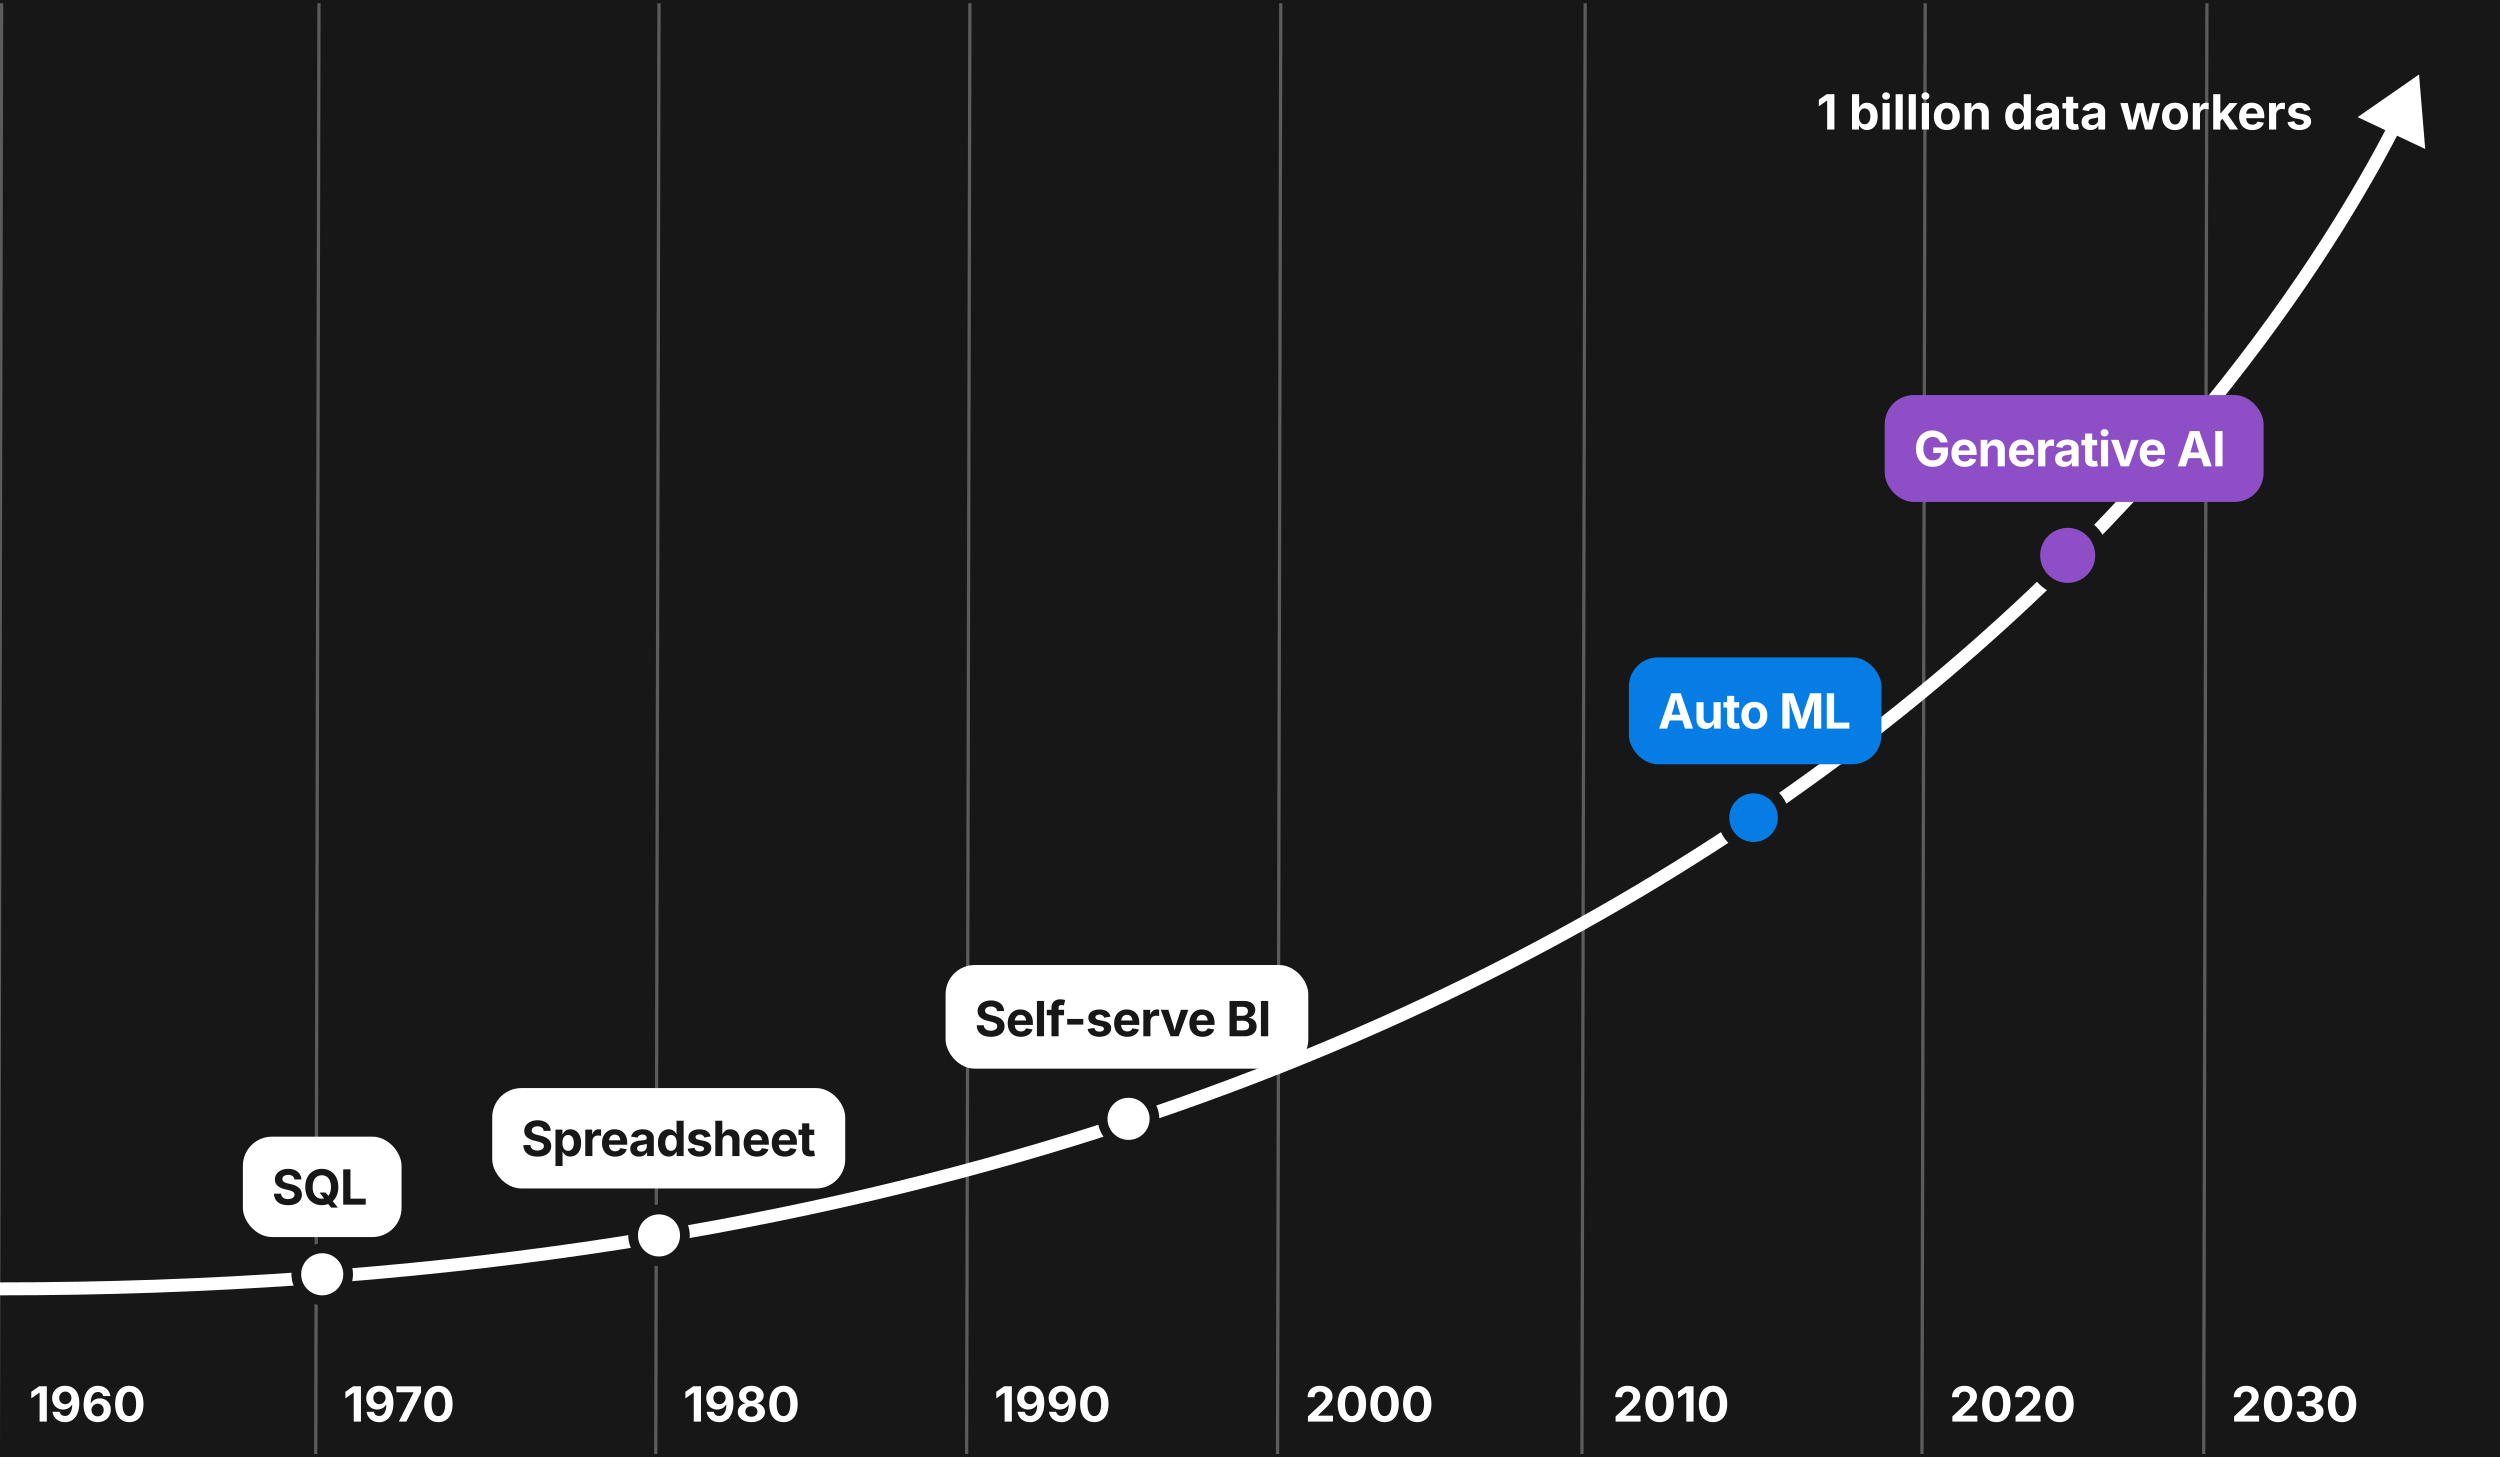 <svg xmlns="http://www.w3.org/2000/svg" fill="none" viewBox="0 0 772 450"><path fill="#171717" d="M0 0h772v450H0z"/><path fill="#fff" d="M566.46 29.09V40h-2.23v-8.94h-.07l-2.5 1.76v-2.04l2.42-1.7h2.38Zm10.02 11.05c-.44 0-.81-.07-1.12-.22a2.43 2.43 0 0 1-1.2-1.22h-.1V40h-2.16V29.09h2.2v4.1h.06c.1-.21.26-.44.44-.66.2-.23.44-.42.75-.57a3.07 3.07 0 0 1 4.01 1.66c.3.61.46 1.38.46 2.3 0 .91-.15 1.68-.44 2.3-.3.63-.7 1.1-1.2 1.44a3.1 3.1 0 0 1-1.7.48Zm-.67-1.77c.38 0 .7-.1.96-.3a2 2 0 0 0 .6-.87c.13-.37.2-.8.2-1.27 0-.49-.07-.9-.2-1.27a1.87 1.87 0 0 0-.6-.86 1.48 1.48 0 0 0-.96-.31c-.38 0-.7.1-.96.3-.26.2-.46.48-.6.85-.14.36-.2.79-.2 1.29 0 .49.06.92.2 1.29.14.36.34.65.6.85.27.2.59.3.96.3Zm5.52 1.63v-8.17h2.2V40h-2.2Zm1.1-9.23c-.32 0-.61-.1-.85-.33a1.06 1.06 0 0 1-.35-.8c0-.31.12-.58.35-.8.24-.21.53-.32.86-.32.33 0 .61.1.85.33.24.21.36.48.36.8 0 .3-.12.57-.36.8a1.2 1.2 0 0 1-.85.32Zm5.14-1.68V40h-2.2V29.09h2.2Zm4.04 0V40h-2.2V29.09h2.2ZM593.47 40v-8.17h2.2V40h-2.2Zm1.1-9.23c-.32 0-.61-.1-.85-.33a1.06 1.06 0 0 1-.35-.8c0-.31.12-.58.35-.8.24-.21.52-.32.86-.32.33 0 .61.1.85.33.24.21.36.48.36.8 0 .3-.12.57-.36.8a1.2 1.2 0 0 1-.85.32Zm6.6 9.4c-.8 0-1.52-.18-2.12-.54a3.59 3.59 0 0 1-1.39-1.47 4.83 4.83 0 0 1-.48-2.21c0-.85.16-1.58.48-2.21.33-.64.8-1.13 1.4-1.48.6-.35 1.3-.53 2.12-.53.82 0 1.52.18 2.12.53.6.35 1.06.84 1.38 1.48.33.63.5 1.36.5 2.21a4.7 4.7 0 0 1-.5 2.21 3.53 3.53 0 0 1-1.38 1.47c-.6.36-1.3.53-2.12.53Zm0-1.74c.4 0 .72-.1.99-.32a2 2 0 0 0 .6-.89 4.15 4.15 0 0 0-.01-2.55 1.94 1.94 0 0 0-.6-.89 1.5 1.5 0 0 0-.97-.32c-.39 0-.71.1-.98.32-.26.22-.46.51-.6.88a4.15 4.15 0 0 0 .01 2.56c.13.38.33.68.6.89.26.22.58.32.97.32Zm7.71-3.15V40h-2.2v-8.17h2.08l.03 2.05h-.14a3.3 3.3 0 0 1 .99-1.59c.44-.37 1-.56 1.69-.56.56 0 1.06.13 1.48.37.42.25.75.6.98 1.06.23.46.35 1.01.35 1.65V40h-2.19v-4.8c0-.51-.13-.91-.4-1.2a1.4 1.4 0 0 0-1.08-.43c-.3 0-.58.07-.82.2a1.4 1.4 0 0 0-.56.58c-.14.26-.2.57-.2.93Zm13.66 4.86a3.1 3.1 0 0 1-1.7-.48c-.5-.33-.9-.8-1.2-1.43a5.65 5.65 0 0 1-.43-2.3c0-.93.15-1.7.44-2.32.3-.62.71-1.09 1.21-1.4a3.09 3.09 0 0 1 2.82-.25 2.57 2.57 0 0 1 1.18 1.24h.07v-4.11h2.2V40h-2.16v-1.3h-.1a2.63 2.63 0 0 1-1.21 1.22c-.3.15-.67.22-1.12.22Zm.68-1.77c.37 0 .68-.1.95-.3.26-.2.46-.49.6-.85.14-.37.21-.8.21-1.3 0-.49-.07-.92-.2-1.28a1.84 1.84 0 0 0-.6-.85c-.27-.2-.59-.3-.96-.3-.39 0-.7.1-.97.31-.26.2-.46.5-.6.86-.13.36-.2.78-.2 1.27 0 .48.07.9.2 1.27a2 2 0 0 0 .6.87c.27.2.59.3.97.3Zm8.06 1.78c-.52 0-.99-.09-1.4-.27a2.2 2.2 0 0 1-.97-.81 2.46 2.46 0 0 1-.36-1.36c0-.45.09-.83.25-1.13.17-.3.4-.55.68-.74.3-.2.63-.33 1-.43.36-.1.75-.17 1.16-.2l1.14-.13c.3-.05.5-.11.64-.2.13-.1.2-.23.2-.4v-.04c0-.23-.05-.42-.15-.59a.91.91 0 0 0-.43-.36 1.67 1.67 0 0 0-.7-.13c-.29 0-.53.04-.74.12a1.34 1.34 0 0 0-.8.82l-2.01-.31c.13-.48.36-.89.69-1.22.32-.34.73-.6 1.21-.77a5.13 5.13 0 0 1 2.94-.11c.42.1.8.27 1.12.5a2.4 2.4 0 0 1 1.06 2.1V40h-2.08v-1.14h-.07a2.35 2.35 0 0 1-1.32 1.13c-.3.11-.66.16-1.06.16Zm.61-1.53a2 2 0 0 0 .91-.2c.27-.15.47-.33.62-.56.14-.23.22-.5.22-.78v-.88a5.03 5.03 0 0 1-1.2.31l-.43.06c-.27.04-.5.1-.7.19-.21.08-.37.2-.49.35a.87.87 0 0 0-.16.54c0 .21.05.4.16.53a1 1 0 0 0 .44.33c.18.07.4.1.63.1Zm9.87-6.79v1.68h-4.87v-1.68h4.87Zm-3.74-1.95h2.2v7.72c0 .26.06.45.17.58.12.12.31.18.58.18a2.97 2.97 0 0 0 .7-.09l.3 1.66a5.67 5.67 0 0 1-1.41.18c-.83 0-1.46-.2-1.9-.6-.42-.39-.64-.96-.64-1.7v-7.93Zm7.51 10.27c-.52 0-.99-.09-1.4-.27a2.21 2.21 0 0 1-.97-.81 2.47 2.47 0 0 1-.35-1.36c0-.45.08-.83.25-1.13.16-.3.39-.55.68-.74.29-.2.62-.33.99-.43.37-.1.75-.17 1.16-.2l1.14-.13c.3-.05.5-.11.64-.2.14-.1.2-.23.2-.4v-.04c0-.23-.05-.42-.15-.59a.91.91 0 0 0-.43-.36 1.67 1.67 0 0 0-.7-.13c-.28 0-.53.04-.74.12a1.34 1.34 0 0 0-.8.82l-2-.31c.12-.48.35-.89.68-1.22.33-.34.73-.6 1.22-.77a5.13 5.13 0 0 1 2.94-.11c.41.1.79.27 1.11.5a2.4 2.4 0 0 1 1.06 2.1V40h-2.07v-1.14h-.08a2.35 2.35 0 0 1-1.32 1.13c-.3.11-.65.16-1.06.16Zm.62-1.53c.34 0 .65-.07.9-.2.27-.15.47-.33.62-.56.15-.23.22-.5.22-.78v-.88a5.03 5.03 0 0 1-1.2.31l-.43.06c-.26.04-.5.1-.7.19-.2.08-.37.2-.48.35a.87.87 0 0 0-.17.54c0 .21.05.4.16.53a1 1 0 0 0 .44.33c.18.07.4.1.64.1ZM657.17 40l-2.42-8.17h2.3l.71 3.01.4 1.77c.14.63.27 1.33.4 2.1h-.26c.13-.75.27-1.44.42-2.08.15-.64.3-1.23.42-1.79l.75-3h2.02l.72 3 .42 1.78c.15.64.3 1.33.42 2.08h-.25a42.53 42.53 0 0 1 .77-3.86l.71-3h2.33L664.61 40h-2.24l-.9-3.16a24.12 24.12 0 0 1-.52-2.2l-.26-1.1h.39a59.28 59.28 0 0 0-.51 2.27c-.09.38-.18.73-.27 1.03l-.9 3.16h-2.23Zm14.47.16c-.82 0-1.52-.17-2.12-.53a3.58 3.58 0 0 1-1.4-1.47 4.83 4.83 0 0 1-.48-2.21c0-.85.16-1.58.48-2.21.33-.64.8-1.13 1.4-1.48.6-.35 1.3-.53 2.12-.53.82 0 1.53.18 2.12.53.6.35 1.07.84 1.39 1.48.33.63.49 1.36.49 2.21a4.6 4.6 0 0 1-.5 2.21 3.54 3.54 0 0 1-1.38 1.47c-.6.36-1.3.53-2.12.53Zm0-1.73c.39 0 .72-.1.98-.32a2 2 0 0 0 .6-.89c.13-.37.2-.8.2-1.28s-.07-.9-.2-1.27a1.93 1.93 0 0 0-.6-.89 1.5 1.5 0 0 0-.98-.32c-.39 0-.71.1-.97.32-.27.22-.47.51-.6.88s-.2.8-.2 1.28.07.9.2 1.28.33.68.6.89c.26.22.58.32.97.32Zm5.5 1.57v-8.17h2.14v1.42h.08c.15-.5.4-.88.75-1.13a2 2 0 0 1 1.22-.39 3.13 3.13 0 0 1 .7.07v1.96a5.04 5.04 0 0 0-.95-.11c-.32 0-.62.07-.9.22-.26.14-.46.34-.62.6-.14.25-.21.55-.21.9V40h-2.2Zm8.3-2.39v-2.63h.33l2.68-3.15h2.53l-3.53 4.1h-.52l-1.5 1.68Zm-2 2.39V29.09h2.2V40h-2.2Zm5.12 0-2.45-3.58 1.46-1.55 3.57 5.13h-2.58Zm6.92.16c-.84 0-1.56-.17-2.16-.51a3.49 3.49 0 0 1-1.4-1.46 4.84 4.84 0 0 1-.48-2.23c0-.84.16-1.58.49-2.2a3.61 3.61 0 0 1 3.44-2.03c.54 0 1.04.09 1.5.26a3.4 3.4 0 0 1 2.04 2.06c.2.52.3 1.13.3 1.83v.61h-6.87v-1.38h5.8l-1.03.36c0-.42-.06-.79-.2-1.1a1.53 1.53 0 0 0-.57-.73 1.67 1.67 0 0 0-.96-.25 1.62 1.62 0 0 0-1.56.97c-.14.3-.2.64-.2 1.03v.96c0 .48.07.87.23 1.2.16.31.38.55.66.71a2.25 2.25 0 0 0 1.71.14 1.43 1.43 0 0 0 .88-.85l1.98.34c-.12.45-.35.85-.68 1.2-.32.34-.74.6-1.23.8-.5.18-1.05.27-1.69.27Zm5.2-.16v-8.17h2.14v1.42h.08c.15-.5.4-.88.75-1.13a2 2 0 0 1 1.22-.39 3.16 3.16 0 0 1 .7.07v1.96a5.04 5.04 0 0 0-.94-.11c-.33 0-.63.07-.9.22a1.58 1.58 0 0 0-.85 1.5V40h-2.2Zm9.34.16c-.66 0-1.24-.1-1.75-.28-.51-.2-.92-.47-1.25-.82-.32-.37-.53-.8-.62-1.3l2.06-.34c.1.38.28.66.55.85.27.2.62.29 1.07.29.42 0 .75-.08.99-.24.24-.16.36-.36.36-.6 0-.22-.09-.4-.26-.53a1.88 1.88 0 0 0-.8-.32l-1.4-.28a3.49 3.49 0 0 1-1.76-.83 2 2 0 0 1-.59-1.5c0-.52.14-.97.42-1.34.3-.38.7-.68 1.2-.88a5 5 0 0 1 1.8-.3c.66 0 1.22.08 1.7.26a2.74 2.74 0 0 1 1.73 1.94l-1.96.33a1.28 1.28 0 0 0-.48-.7 1.5 1.5 0 0 0-.95-.26c-.36 0-.66.07-.9.22-.25.15-.37.35-.37.6 0 .2.08.38.23.52.17.14.44.25.82.33l1.47.3c.8.16 1.38.42 1.76.79.39.36.58.83.58 1.41 0 .54-.15 1-.46 1.41-.32.4-.75.72-1.3.94a5 5 0 0 1-1.9.33ZM14.46 428.09V439h-2.23v-8.94h-.07l-2.5 1.76v-2.04l2.42-1.7h2.38Zm5.61 11.07c-.71 0-1.35-.14-1.9-.42a3.6 3.6 0 0 1-1.96-2.78h2.2c.1.4.28.71.57.94.3.24.66.35 1.1.35.48 0 .88-.14 1.21-.43.33-.28.57-.69.74-1.21.17-.53.26-1.15.26-1.87h-.07a2.83 2.83 0 0 1-1.6 1.33c-.36.13-.73.19-1.13.19a3.24 3.24 0 0 1-2.94-1.7 3.75 3.75 0 0 1-.45-1.83c0-.74.18-1.4.52-1.97a3.6 3.6 0 0 1 1.43-1.35c.6-.33 1.31-.5 2.12-.48.56 0 1.1.1 1.6.28.52.2.98.5 1.39.91.4.42.72.96.96 1.65.24.68.36 1.52.36 2.51 0 .92-.1 1.74-.31 2.47-.2.73-.5 1.34-.89 1.85a4 4 0 0 1-1.39 1.17 4.1 4.1 0 0 1-1.82.4Zm.08-5.55a1.9 1.9 0 0 0 1.9-1.95c0-.36-.07-.68-.24-.97a1.8 1.8 0 0 0-1.64-.97c-.36 0-.68.08-.97.25a1.98 1.98 0 0 0-.92 1.7c0 .37.08.7.24.99a1.83 1.83 0 0 0 1.63.95Zm10 5.54c-.56 0-1.1-.1-1.62-.28a3.7 3.7 0 0 1-1.38-.91 4.4 4.4 0 0 1-.97-1.65 7.79 7.79 0 0 1-.35-2.5c0-.93.1-1.75.3-2.47.21-.72.5-1.34.9-1.85a3.85 3.85 0 0 1 3.21-1.55c.71 0 1.35.14 1.9.42a3.56 3.56 0 0 1 1.95 2.75h-2.2c-.09-.39-.28-.7-.57-.92a1.7 1.7 0 0 0-1.09-.34c-.48 0-.88.14-1.21.43-.33.28-.58.68-.75 1.2a6.1 6.1 0 0 0-.25 1.86h.07c.17-.32.39-.59.66-.81a3.23 3.23 0 0 1 2.08-.71 3.32 3.32 0 0 1 3.37 3.54 3.63 3.63 0 0 1-1.93 3.3c-.6.32-1.31.49-2.12.49Zm-.01-1.78a1.83 1.83 0 0 0 1.65-.95c.16-.3.24-.64.24-1a1.97 1.97 0 0 0-.91-1.7 1.8 1.8 0 0 0-.97-.26 1.94 1.94 0 0 0-1.9 1.95c0 .36.09.7.25.99a1.82 1.82 0 0 0 1.64.97Zm9.79 1.78c-.92 0-1.7-.22-2.36-.66a4.2 4.2 0 0 1-1.5-1.91 7.89 7.89 0 0 1-.51-3.03c0-1.18.17-2.18.52-3.02.35-.84.85-1.48 1.5-1.92a4.07 4.07 0 0 1 2.35-.67c.92 0 1.7.23 2.35.67a4.19 4.19 0 0 1 1.5 1.92c.35.84.52 1.84.52 3.02s-.17 2.18-.52 3.02a4.14 4.14 0 0 1-1.5 1.92 4.1 4.1 0 0 1-2.35.66Zm0-1.86c.45 0 .83-.14 1.14-.44.32-.29.55-.71.71-1.27.17-.56.25-1.23.25-2.03 0-.8-.08-1.48-.25-2.04-.16-.56-.4-1-.7-1.28a1.6 1.6 0 0 0-1.15-.45c-.45 0-.83.15-1.14.45-.31.3-.55.72-.72 1.28a7.4 7.4 0 0 0-.24 2.04c0 .8.08 1.47.24 2.03.17.56.4.98.72 1.27.31.3.7.44 1.14.44Zm71.53-9.2V439h-2.23v-8.94h-.07l-2.5 1.76v-2.04l2.42-1.7h2.38Zm5.61 11.07c-.71 0-1.35-.14-1.9-.42a3.6 3.6 0 0 1-1.96-2.78h2.2c.1.4.28.71.57.94.3.24.66.35 1.1.35.48 0 .88-.14 1.21-.43.33-.28.57-.69.74-1.21.17-.53.26-1.15.26-1.87h-.07a2.83 2.83 0 0 1-1.6 1.33c-.36.13-.73.19-1.13.19a3.25 3.25 0 0 1-2.94-1.7 3.75 3.75 0 0 1-.45-1.83c0-.74.18-1.4.52-1.97a3.6 3.6 0 0 1 1.42-1.35c.62-.33 1.32-.5 2.13-.48.56 0 1.1.1 1.6.28.52.2.98.5 1.39.91.4.42.72.96.96 1.65.24.68.36 1.52.36 2.51 0 .92-.1 1.74-.31 2.47-.2.73-.5 1.34-.89 1.85a4 4 0 0 1-1.39 1.17 4.1 4.1 0 0 1-1.82.4Zm.09-5.55a1.91 1.91 0 0 0 1.9-1.95c0-.36-.08-.68-.25-.97a1.81 1.81 0 0 0-1.64-.97 1.86 1.86 0 0 0-1.64.95c-.17.3-.25.63-.25 1s.08.7.24.99a1.83 1.83 0 0 0 1.63.95Zm6 5.39 4.53-9v-.07h-5.28v-1.84h7.61v1.87l-4.55 9.04h-2.32Zm12.22.15c-.92 0-1.7-.22-2.36-.66a4.2 4.2 0 0 1-1.5-1.91 7.88 7.88 0 0 1-.52-3.03c0-1.18.18-2.18.53-3.02.35-.84.85-1.48 1.5-1.92a4.07 4.07 0 0 1 2.35-.67c.91 0 1.7.23 2.35.67a4.19 4.19 0 0 1 1.5 1.92c.35.84.52 1.84.52 3.02s-.17 2.18-.52 3.02a4.14 4.14 0 0 1-1.5 1.92 4.1 4.1 0 0 1-2.35.66Zm0-1.86c.45 0 .83-.14 1.14-.44.31-.29.55-.71.71-1.27.17-.56.25-1.23.25-2.03 0-.8-.08-1.48-.25-2.04-.16-.56-.4-1-.71-1.28a1.6 1.6 0 0 0-1.14-.45c-.45 0-.83.15-1.14.45-.32.3-.56.72-.72 1.28a7.4 7.4 0 0 0-.25 2.04c0 .8.09 1.47.25 2.03.16.56.4.98.72 1.27.3.3.69.44 1.14.44ZM403.89 439v-1.61l3.87-3.62c.33-.32.61-.61.84-.87.23-.26.4-.51.53-.76.12-.26.18-.53.18-.83 0-.33-.07-.6-.22-.84a1.44 1.44 0 0 0-.6-.55 1.93 1.93 0 0 0-.88-.2c-.34 0-.63.08-.89.22a1.5 1.5 0 0 0-.6.6c-.13.25-.2.56-.2.92h-2.13c0-.72.16-1.34.48-1.86a3.3 3.3 0 0 1 1.36-1.23 4.4 4.4 0 0 1 2-.43c.77 0 1.44.14 2.02.42a3.2 3.2 0 0 1 1.34 1.13 3.18 3.18 0 0 1 .24 2.9c-.16.4-.44.83-.85 1.31-.4.49-.97 1.07-1.7 1.74l-1.69 1.65v.07h4.62V439h-7.72Zm13.57.15a4.1 4.1 0 0 1-2.35-.66 4.2 4.2 0 0 1-1.5-1.91 7.88 7.88 0 0 1-.52-3.03 8 8 0 0 1 .52-3.02c.35-.84.85-1.48 1.5-1.92a4.07 4.07 0 0 1 2.35-.67c.92 0 1.7.23 2.36.67a4.18 4.18 0 0 1 1.5 1.92c.35.84.52 1.84.52 3.02s-.17 2.18-.52 3.02a4.14 4.14 0 0 1-1.5 1.92 4.1 4.1 0 0 1-2.36.66Zm0-1.86c.46 0 .84-.14 1.15-.44.31-.29.55-.71.7-1.27a7 7 0 0 0 .26-2.03c0-.8-.09-1.48-.25-2.04s-.4-1-.71-1.28a1.6 1.6 0 0 0-1.15-.45c-.44 0-.82.15-1.14.45-.31.3-.55.72-.71 1.28a7.4 7.4 0 0 0-.25 2.04c0 .8.08 1.47.25 2.03.16.56.4.98.71 1.27.31.3.7.44 1.14.44Zm10.1 1.86c-.92 0-1.7-.22-2.36-.66a4.2 4.2 0 0 1-1.5-1.91 7.88 7.88 0 0 1-.51-3.03c0-1.18.17-2.18.52-3.02.35-.84.85-1.48 1.5-1.92a4.06 4.06 0 0 1 2.35-.67c.92 0 1.7.23 2.35.67a4.2 4.2 0 0 1 1.5 1.92c.35.84.52 1.84.52 3.02s-.17 2.18-.52 3.02a4.14 4.14 0 0 1-1.5 1.92 4.1 4.1 0 0 1-2.35.66Zm0-1.86c.45 0 .83-.14 1.14-.44.31-.29.55-.71.71-1.27.17-.56.25-1.23.25-2.03 0-.8-.08-1.48-.25-2.04-.16-.56-.4-1-.7-1.28a1.6 1.6 0 0 0-1.15-.45c-.45 0-.83.15-1.14.45-.32.3-.56.72-.72 1.28a7.4 7.4 0 0 0-.24 2.04c0 .8.08 1.47.24 2.03.16.56.4.98.72 1.27.3.3.69.44 1.14.44Zm10.1 1.86c-.93 0-1.71-.22-2.37-.66a4.2 4.2 0 0 1-1.5-1.91 7.9 7.9 0 0 1-.51-3.03c0-1.18.17-2.18.52-3.02.35-.84.85-1.48 1.5-1.92a4.06 4.06 0 0 1 2.35-.67c.92 0 1.7.23 2.35.67a4.18 4.18 0 0 1 1.5 1.92c.35.84.52 1.84.52 3.02s-.17 2.18-.52 3.02a4.13 4.13 0 0 1-1.5 1.92 4.1 4.1 0 0 1-2.35.66Zm0-1.86c.44 0 .82-.14 1.13-.44.32-.29.55-.71.71-1.27.17-.56.25-1.23.25-2.03 0-.8-.08-1.48-.25-2.04-.16-.56-.4-1-.7-1.28a1.6 1.6 0 0 0-1.15-.45c-.45 0-.83.15-1.14.45-.31.3-.55.72-.72 1.28a7.37 7.37 0 0 0-.24 2.04c0 .8.08 1.47.24 2.03.17.56.4.98.72 1.27.31.3.7.44 1.14.44Zm61.23 1.71v-1.61l3.87-3.62c.33-.32.61-.61.84-.87.23-.26.4-.51.53-.76.12-.26.18-.53.18-.83 0-.33-.07-.6-.22-.84a1.44 1.44 0 0 0-.6-.55 1.93 1.93 0 0 0-.88-.2c-.34 0-.63.08-.89.22a1.5 1.5 0 0 0-.6.6c-.13.25-.2.56-.2.92h-2.13c0-.72.16-1.34.48-1.86a3.3 3.3 0 0 1 1.36-1.23 4.4 4.4 0 0 1 2-.43c.77 0 1.44.14 2.02.42a3.2 3.2 0 0 1 1.34 1.13 3.18 3.18 0 0 1 .24 2.9c-.16.4-.44.83-.85 1.31-.4.49-.97 1.07-1.7 1.74l-1.69 1.65v.07h4.62V439h-7.72Zm13.58.15c-.92 0-1.7-.22-2.36-.66a4.2 4.2 0 0 1-1.5-1.91 7.88 7.88 0 0 1-.52-3.03 8 8 0 0 1 .52-3.02c.35-.84.85-1.48 1.5-1.92a4.07 4.07 0 0 1 2.36-.67c.91 0 1.7.23 2.35.67a4.18 4.18 0 0 1 1.5 1.92c.34.84.52 1.84.52 3.02s-.18 2.18-.52 3.02a4.14 4.14 0 0 1-1.5 1.92 4.1 4.1 0 0 1-2.36.66Zm0-1.86c.44 0 .82-.14 1.14-.44.31-.29.55-.71.7-1.27a7 7 0 0 0 .26-2.03c0-.8-.09-1.48-.25-2.04s-.4-1-.71-1.28a1.6 1.6 0 0 0-1.14-.45c-.45 0-.84.15-1.15.45-.31.3-.55.72-.71 1.28a7.4 7.4 0 0 0-.25 2.04c0 .8.08 1.47.25 2.03.16.56.4.98.71 1.27.31.3.7.44 1.15.44Zm10.5-9.2V439h-2.23v-8.94h-.06l-2.5 1.76v-2.04l2.42-1.7h2.37Zm6.02 11.06c-.92 0-1.7-.22-2.36-.66a4.2 4.2 0 0 1-1.5-1.91 7.9 7.9 0 0 1-.51-3.03c0-1.18.17-2.18.52-3.02.35-.84.85-1.48 1.5-1.92a4.06 4.06 0 0 1 2.35-.67c.92 0 1.7.23 2.35.67a4.18 4.18 0 0 1 1.5 1.92c.35.84.52 1.84.52 3.02s-.17 2.18-.52 3.02a4.13 4.13 0 0 1-1.5 1.92 4.1 4.1 0 0 1-2.35.66Zm0-1.86c.45 0 .83-.14 1.14-.44.31-.29.55-.71.71-1.27.17-.56.25-1.23.25-2.03 0-.8-.08-1.48-.25-2.04-.16-.56-.4-1-.7-1.28a1.6 1.6 0 0 0-1.15-.45c-.45 0-.83.15-1.14.45-.32.3-.56.72-.72 1.28a7.41 7.41 0 0 0-.24 2.04c0 .8.08 1.47.24 2.03.16.56.4.98.72 1.27.3.3.69.44 1.14.44Zm-312.53-9.2V439h-2.23v-8.94h-.07l-2.5 1.76v-2.04l2.42-1.7h2.38Zm5.61 11.07c-.71 0-1.35-.14-1.9-.42a3.6 3.6 0 0 1-1.96-2.78h2.2c.1.4.28.71.57.94.3.24.66.35 1.1.35.48 0 .88-.14 1.21-.43.33-.28.57-.69.74-1.21.17-.53.26-1.15.26-1.87h-.07a2.83 2.83 0 0 1-1.6 1.33c-.36.13-.73.19-1.13.19a3.25 3.25 0 0 1-2.94-1.7 3.75 3.75 0 0 1-.45-1.83c0-.74.18-1.4.52-1.97a3.6 3.6 0 0 1 1.42-1.35c.62-.33 1.32-.5 2.13-.48.56 0 1.1.1 1.6.28.52.2.98.5 1.39.91.4.42.72.96.96 1.65.24.68.36 1.52.36 2.51 0 .92-.1 1.74-.31 2.47-.2.73-.5 1.34-.89 1.85a4 4 0 0 1-1.39 1.17 4.1 4.1 0 0 1-1.82.4Zm.09-5.55a1.91 1.91 0 0 0 1.9-1.95c0-.36-.08-.68-.25-.97a1.81 1.81 0 0 0-1.64-.97 1.86 1.86 0 0 0-1.64.95c-.17.3-.25.63-.25 1s.08.7.24.99a1.83 1.83 0 0 0 1.63.95Zm9.86 5.54c-.81 0-1.54-.13-2.17-.4a3.65 3.65 0 0 1-1.48-1.1 2.61 2.61 0 0 1-.23-2.84 2.82 2.82 0 0 1 2.06-1.45v-.07a2.42 2.42 0 0 1-1.97-2.42c0-.56.16-1.06.49-1.5.32-.45.77-.8 1.34-1.05a4.77 4.77 0 0 1 1.96-.38c.73 0 1.38.13 1.95.38.57.25 1.03.6 1.35 1.05.33.44.5.94.5 1.5a2.42 2.42 0 0 1-1.97 2.42v.07c.44.07.84.24 1.2.5.36.25.64.57.85.95.21.38.32.8.32 1.26 0 .59-.18 1.11-.54 1.58-.36.47-.86.83-1.5 1.1-.62.26-1.34.4-2.16.4Zm0-1.66c.38 0 .7-.06.98-.2a1.51 1.51 0 0 0 .89-1.4c0-.32-.08-.6-.24-.85a1.66 1.66 0 0 0-.67-.58c-.28-.15-.6-.22-.96-.22s-.68.07-.97.21c-.28.14-.5.34-.66.59-.16.24-.24.53-.24.85 0 .32.08.6.23.84.16.24.38.43.66.56.28.13.6.2.98.2Zm0-4.9c.31 0 .59-.05.83-.18a1.42 1.42 0 0 0 .78-1.3c0-.3-.07-.55-.2-.77a1.37 1.37 0 0 0-.58-.51 1.81 1.81 0 0 0-.83-.18c-.32 0-.6.06-.84.18a1.4 1.4 0 0 0-.77 1.27c0 .3.07.56.2.78.14.23.33.4.58.53.24.13.52.19.83.19Zm9.92 6.56a4.1 4.1 0 0 1-2.35-.66 4.2 4.2 0 0 1-1.5-1.91 7.9 7.9 0 0 1-.52-3.03 8 8 0 0 1 .52-3.02c.35-.84.85-1.48 1.5-1.92a4.06 4.06 0 0 1 2.35-.67c.92 0 1.7.23 2.36.67a4.18 4.18 0 0 1 1.5 1.92c.34.84.52 1.84.52 3.02s-.18 2.18-.52 3.02a4.13 4.13 0 0 1-1.5 1.92 4.1 4.1 0 0 1-2.36.66Zm0-1.86c.45 0 .84-.14 1.15-.44.31-.29.55-.71.7-1.27a7 7 0 0 0 .26-2.03c0-.8-.09-1.48-.25-2.04s-.4-1-.71-1.28a1.6 1.6 0 0 0-1.15-.45c-.44 0-.82.15-1.14.45-.31.3-.55.72-.72 1.28a7.41 7.41 0 0 0-.24 2.04c0 .8.08 1.47.24 2.03.17.56.41.98.72 1.27.31.3.7.44 1.14.44Zm70.52-9.2V439h-2.23v-8.94h-.07l-2.5 1.76v-2.04l2.42-1.7h2.38Zm5.61 11.07c-.71 0-1.35-.14-1.9-.42a3.6 3.6 0 0 1-1.96-2.78h2.2c.1.4.28.71.57.94.3.24.66.35 1.1.35.48 0 .88-.14 1.21-.43.33-.28.57-.69.74-1.21.17-.53.26-1.15.26-1.87h-.07a2.83 2.83 0 0 1-1.6 1.33c-.36.13-.73.19-1.13.19a3.25 3.25 0 0 1-2.94-1.7 3.75 3.75 0 0 1-.45-1.83c0-.74.17-1.4.52-1.97a3.6 3.6 0 0 1 1.43-1.35c.6-.33 1.31-.5 2.12-.48.56 0 1.1.1 1.6.28.52.2.98.5 1.39.91.4.42.72.96.96 1.65.24.68.36 1.52.36 2.51 0 .92-.1 1.74-.31 2.47-.2.73-.5 1.34-.89 1.85a4 4 0 0 1-1.39 1.17 4.1 4.1 0 0 1-1.82.4Zm.08-5.55a1.91 1.91 0 0 0 1.9-1.95c0-.36-.07-.68-.24-.97a1.81 1.81 0 0 0-1.64-.97 1.86 1.86 0 0 0-1.64.95c-.17.3-.25.63-.25 1s.08.7.24.99a1.83 1.83 0 0 0 1.63.95Zm9.65 5.55a4.2 4.2 0 0 1-1.91-.42 3.6 3.6 0 0 1-1.95-2.78h2.2c.1.4.28.71.57.94.3.24.66.35 1.1.35.47 0 .88-.14 1.2-.43.33-.28.58-.69.75-1.21.17-.53.25-1.15.25-1.87h-.06a2.9 2.9 0 0 1-1.61 1.33 3.2 3.2 0 0 1-1.13.19 3.27 3.27 0 0 1-2.93-1.71 3.75 3.75 0 0 1-.45-1.82 3.6 3.6 0 0 1 1.94-3.32 4.8 4.8 0 0 1 3.73-.2 3.82 3.82 0 0 1 2.34 2.56c.24.68.36 1.52.36 2.51 0 .92-.1 1.74-.3 2.47-.21.73-.5 1.34-.9 1.85-.38.5-.84.9-1.38 1.17a4.1 4.1 0 0 1-1.82.4Zm.08-5.55a1.9 1.9 0 0 0 1.76-1.2 1.96 1.96 0 0 0-.1-1.72 1.8 1.8 0 0 0-1.64-.97c-.36 0-.68.08-.97.25-.28.17-.5.4-.68.7-.16.3-.24.63-.24 1s.08.7.24.99a1.83 1.83 0 0 0 1.63.95Zm10.05 5.54c-.92 0-1.7-.22-2.36-.66a4.2 4.2 0 0 1-1.5-1.91 7.88 7.88 0 0 1-.51-3.03c0-1.18.17-2.18.52-3.02.35-.84.85-1.48 1.5-1.92a4.07 4.07 0 0 1 2.35-.67c.92 0 1.7.23 2.35.67a4.18 4.18 0 0 1 1.5 1.92c.35.84.52 1.84.52 3.02s-.17 2.18-.52 3.02a4.14 4.14 0 0 1-1.5 1.92 4.1 4.1 0 0 1-2.35.66Zm0-1.86c.45 0 .83-.14 1.14-.44.31-.29.55-.71.71-1.27.17-.56.25-1.23.25-2.03 0-.8-.08-1.48-.25-2.04-.16-.56-.4-1-.7-1.28a1.6 1.6 0 0 0-1.15-.45c-.45 0-.83.15-1.14.45-.31.3-.55.72-.72 1.28a7.4 7.4 0 0 0-.24 2.04c0 .8.08 1.47.24 2.03.17.56.4.98.72 1.27.31.3.7.44 1.14.44ZM602.89 439v-1.61l3.87-3.62c.33-.32.61-.61.84-.87.23-.26.4-.51.53-.76.12-.26.18-.53.18-.83 0-.33-.07-.6-.22-.84a1.44 1.44 0 0 0-.6-.55 1.93 1.93 0 0 0-.88-.2c-.34 0-.63.08-.89.22a1.5 1.5 0 0 0-.6.6c-.13.25-.2.56-.2.92h-2.13c0-.72.16-1.34.48-1.86a3.3 3.3 0 0 1 1.36-1.23 4.4 4.4 0 0 1 2-.43c.77 0 1.44.14 2.02.42a3.2 3.2 0 0 1 1.34 1.13 3.18 3.18 0 0 1 .24 2.9c-.16.4-.44.83-.85 1.31-.4.49-.97 1.07-1.7 1.74l-1.69 1.65v.07h4.62V439h-7.72Zm13.58.15c-.92 0-1.7-.22-2.36-.66a4.2 4.2 0 0 1-1.5-1.91 7.88 7.88 0 0 1-.52-3.03 8 8 0 0 1 .52-3.02c.35-.84.86-1.48 1.5-1.92a4.07 4.07 0 0 1 2.36-.67c.91 0 1.7.23 2.35.67a4.18 4.18 0 0 1 1.5 1.92c.34.84.52 1.84.52 3.02s-.18 2.18-.52 3.02a4.14 4.14 0 0 1-1.5 1.92 4.1 4.1 0 0 1-2.36.66Zm0-1.86c.44 0 .82-.14 1.14-.44.31-.29.55-.71.7-1.27a7 7 0 0 0 .26-2.03c0-.8-.09-1.48-.25-2.04s-.4-1-.71-1.28a1.6 1.6 0 0 0-1.14-.45c-.45 0-.84.15-1.15.45-.31.3-.55.72-.72 1.28a7.4 7.4 0 0 0-.24 2.04c0 .8.08 1.47.25 2.03.16.56.4.98.71 1.27.31.3.7.44 1.14.44Zm5.93 1.71v-1.61l3.87-3.62c.33-.32.62-.61.85-.87.22-.26.4-.51.52-.76.12-.26.19-.53.19-.83 0-.33-.08-.6-.23-.84a1.44 1.44 0 0 0-.6-.55 1.93 1.93 0 0 0-.87-.2c-.35 0-.64.08-.9.22a1.5 1.5 0 0 0-.6.6c-.13.25-.2.56-.2.92h-2.13a3.28 3.28 0 0 1 1.84-3.08 4.4 4.4 0 0 1 2-.44c.77 0 1.45.14 2.02.42a3.2 3.2 0 0 1 1.34 1.13 3.2 3.2 0 0 1 .24 2.9c-.16.4-.44.83-.85 1.31-.4.49-.97 1.07-1.7 1.74l-1.69 1.65v.07h4.63V439h-7.73Zm13.58.15c-.92 0-1.7-.22-2.36-.66a4.2 4.2 0 0 1-1.5-1.91 7.88 7.88 0 0 1-.52-3.03 8 8 0 0 1 .52-3.02c.36-.84.86-1.48 1.5-1.92a4.06 4.06 0 0 1 2.36-.67c.91 0 1.7.23 2.35.67a4.2 4.2 0 0 1 1.5 1.92c.35.84.52 1.84.52 3.02s-.17 2.18-.52 3.02a4.14 4.14 0 0 1-1.5 1.92 4.1 4.1 0 0 1-2.35.66Zm0-1.86c.45 0 .83-.14 1.14-.44.31-.29.55-.71.71-1.27.17-.56.25-1.23.25-2.03 0-.8-.08-1.48-.25-2.04-.16-.56-.4-1-.71-1.28a1.6 1.6 0 0 0-1.14-.45c-.45 0-.83.15-1.15.45-.3.3-.55.72-.71 1.28a7.4 7.4 0 0 0-.25 2.04c0 .8.09 1.47.25 2.03.16.56.4.98.71 1.27.32.3.7.44 1.15.44Zm53.91 1.71v-1.61l3.87-3.62c.33-.32.61-.61.84-.87.23-.26.4-.51.53-.76.12-.26.18-.53.18-.83 0-.33-.07-.6-.22-.84a1.44 1.44 0 0 0-.6-.55 1.93 1.93 0 0 0-.88-.2c-.34 0-.63.08-.89.22a1.5 1.5 0 0 0-.6.6c-.13.25-.2.56-.2.92h-2.13c0-.72.16-1.34.48-1.86a3.3 3.3 0 0 1 1.36-1.23 4.4 4.4 0 0 1 2-.43c.77 0 1.44.14 2.02.42a3.2 3.2 0 0 1 1.34 1.13 3.18 3.18 0 0 1 .24 2.9c-.16.4-.44.83-.85 1.31-.4.49-.97 1.07-1.7 1.74l-1.69 1.65v.07h4.62V439h-7.72Zm13.58.15c-.92 0-1.7-.22-2.36-.66a4.2 4.2 0 0 1-1.5-1.91 7.88 7.88 0 0 1-.52-3.03 8 8 0 0 1 .52-3.02c.35-.84.86-1.48 1.5-1.92a4.07 4.07 0 0 1 2.36-.67c.91 0 1.7.23 2.35.67a4.18 4.18 0 0 1 1.5 1.92c.34.84.52 1.84.52 3.02s-.18 2.18-.52 3.02a4.14 4.14 0 0 1-1.5 1.92 4.1 4.1 0 0 1-2.36.66Zm0-1.86c.44 0 .82-.14 1.14-.44.31-.29.55-.71.7-1.27a7 7 0 0 0 .26-2.03c0-.8-.09-1.48-.25-2.04s-.4-1-.71-1.28a1.6 1.6 0 0 0-1.14-.45c-.45 0-.84.15-1.15.45-.31.3-.55.72-.72 1.28a7.4 7.4 0 0 0-.24 2.04c0 .8.08 1.47.25 2.03.16.56.4.98.71 1.27.31.3.7.44 1.14.44Zm9.86 1.86c-.8 0-1.5-.14-2.12-.41a3.56 3.56 0 0 1-1.45-1.15 2.9 2.9 0 0 1-.54-1.68h2.25c.01.28.1.52.26.73.16.21.38.38.66.5.29.1.6.16.95.16.36 0 .68-.06.95-.19.28-.13.5-.3.65-.53.16-.22.24-.48.24-.78 0-.3-.09-.57-.25-.8-.17-.23-.4-.4-.7-.53a2.6 2.6 0 0 0-1.1-.2h-1v-1.66h1c.36 0 .67-.06.94-.19.27-.12.49-.29.64-.51.15-.22.22-.48.22-.77a1.33 1.33 0 0 0-.75-1.24 2.15 2.15 0 0 0-1.7 0c-.27.12-.48.28-.64.49-.16.2-.24.45-.25.74h-2.15c.01-.63.19-1.18.53-1.66s.8-.85 1.4-1.12c.58-.27 1.25-.41 2-.41s1.4.14 1.96.41c.56.27 1 .63 1.3 1.1.32.46.47.98.47 1.55 0 .61-.19 1.12-.57 1.53a2.6 2.6 0 0 1-1.47.8v.07c.53.06.97.22 1.33.45.37.23.64.52.83.88.19.36.28.76.28 1.2 0 .63-.18 1.18-.54 1.66a3.6 3.6 0 0 1-1.48 1.15c-.62.27-1.34.4-2.15.4Zm9.9 0c-.92 0-1.7-.22-2.36-.66a4.2 4.2 0 0 1-1.5-1.91 7.88 7.88 0 0 1-.52-3.03 8 8 0 0 1 .52-3.02c.36-.84.86-1.48 1.5-1.92a4.06 4.06 0 0 1 2.36-.67c.91 0 1.7.23 2.35.67a4.2 4.2 0 0 1 1.5 1.92c.34.84.52 1.84.52 3.02s-.18 2.18-.52 3.02a4.14 4.14 0 0 1-1.5 1.92 4.1 4.1 0 0 1-2.35.66Zm0-1.86c.44 0 .83-.14 1.14-.44.31-.29.55-.71.7-1.27a7 7 0 0 0 .26-2.03c0-.8-.09-1.48-.25-2.04s-.4-1-.71-1.28a1.6 1.6 0 0 0-1.14-.45c-.45 0-.83.15-1.15.45-.3.3-.55.72-.71 1.28a7.4 7.4 0 0 0-.25 2.04c0 .8.09 1.47.25 2.03.16.56.4.98.71 1.27.32.3.7.44 1.15.44Z"/><path stroke="#fff" d="m98.5 1-1 448M.5 1l-1 448m204-448-1 448m97-448-1 448m97-448-1 448m95-448-1 448m106-448-1 448m88-448-1 448" opacity=".3"/><path fill="#fff" d="m747 23-18.97 13.17L748.9 46 747 23ZM0 398v2c523.37 0 703.9-287.3 741.1-359.82l-1.77-.91-1.78-.91C700.83 109.9 521.49 396 0 396v2Z"/><circle cx="203.5" cy="381.5" r="8" fill="#fff" stroke="#171717" stroke-width="3"/><circle cx="348.5" cy="345.5" r="8" fill="#fff" stroke="#171717" stroke-width="3"/><circle cx="638.5" cy="171.5" r="10.5" fill="#8E4EC6" stroke="#171717" stroke-width="4"/><circle cx="541.5" cy="252.5" r="9.25" fill="#067DE5" stroke="#171717" stroke-width="3.5"/><circle cx="99.5" cy="393.5" r="8" fill="#fff" stroke="#171717" stroke-width="3"/><rect width="112" height="32" x="292" y="298" fill="#fff" rx="9"/><rect width="109" height="31" x="152" y="336" fill="#fff" rx="9"/><rect width="49" height="31" x="75" y="351" fill="#fff" rx="9"/><path fill="#171717" d="M305.99 320.16c-.88 0-1.64-.13-2.3-.4a3.37 3.37 0 0 1-1.5-1.2 3.54 3.54 0 0 1-.57-1.96h2.17c.03.37.14.68.32.93.2.25.45.44.76.57a3.21 3.21 0 0 0 2.14 0c.3-.11.53-.28.7-.49.16-.2.24-.45.24-.72a.92.92 0 0 0-.22-.63 1.68 1.68 0 0 0-.64-.44 6.16 6.16 0 0 0-1.02-.32l-1.2-.3a4.87 4.87 0 0 1-2.19-1.06 2.48 2.48 0 0 1-.78-1.91c0-.66.18-1.24.54-1.73.35-.5.84-.88 1.45-1.15a5.19 5.19 0 0 1 2.12-.41 5 5 0 0 1 2.12.42c.6.27 1.06.65 1.4 1.15.33.5.5 1.06.52 1.7h-2.16a1.35 1.35 0 0 0-.56-1.03 2.22 2.22 0 0 0-1.34-.37c-.38 0-.7.06-.97.17-.27.11-.47.26-.61.45-.15.2-.22.41-.22.66 0 .26.08.48.25.66.16.18.37.32.63.43.27.11.56.2.87.28l1 .24c.46.1.9.25 1.29.43.4.17.75.39 1.04.65.3.25.53.55.69.9.16.35.25.75.25 1.2a3 3 0 0 1-.5 1.74 3.2 3.2 0 0 1-1.45 1.14c-.63.27-1.39.4-2.27.4Zm9.24 0c-.84 0-1.56-.17-2.17-.51a3.48 3.48 0 0 1-1.39-1.46 4.85 4.85 0 0 1-.48-2.23c0-.84.16-1.58.48-2.2a3.62 3.62 0 0 1 3.45-2.03c.53 0 1.03.09 1.5.26a3.39 3.39 0 0 1 2.04 2.06c.2.52.3 1.13.3 1.83v.61h-6.88v-1.38h5.8l-1.02.36c0-.42-.07-.79-.2-1.1a1.53 1.53 0 0 0-.58-.73 1.67 1.67 0 0 0-.95-.25c-.38 0-.7.08-.96.26-.26.17-.47.4-.6.71-.14.3-.21.64-.21 1.03v.96c0 .48.08.87.23 1.2.16.31.39.55.67.71.29.17.62.25 1 .25.26 0 .5-.04.7-.11a1.44 1.44 0 0 0 .88-.85l1.99.34c-.13.46-.35.85-.68 1.2-.33.34-.74.6-1.23.8a4.8 4.8 0 0 1-1.7.27Zm7.17-11.07V320h-2.2v-10.91h2.2Zm6.18 2.74v1.68h-5.33v-1.68h5.33ZM324.7 320v-8.81c0-.58.12-1.06.35-1.44.23-.38.54-.67.93-.86.4-.2.86-.29 1.37-.29a5.01 5.01 0 0 1 1.56.22l-.38 1.66a3.98 3.98 0 0 0-.73-.11c-.33 0-.57.08-.71.24a.99.99 0 0 0-.2.67V320h-2.19Zm9.81-5.35v1.75h-4.96v-1.75h4.96Zm4.97 5.51c-.66 0-1.24-.1-1.75-.29a3.1 3.1 0 0 1-1.25-.81c-.32-.37-.53-.8-.62-1.3l2.06-.34c.1.38.28.66.55.85.27.2.62.29 1.07.29.42 0 .75-.08.99-.24.24-.16.36-.36.36-.6 0-.22-.08-.4-.26-.53a1.88 1.88 0 0 0-.8-.32l-1.4-.28a3.49 3.49 0 0 1-1.76-.83 2.01 2.01 0 0 1-.59-1.5c0-.52.14-.97.43-1.34.28-.38.69-.68 1.2-.88.51-.2 1.11-.3 1.8-.3.65 0 1.21.08 1.68.26a2.58 2.58 0 0 1 1.73 1.94l-1.95.32a1.27 1.27 0 0 0-.48-.68 1.5 1.5 0 0 0-.94-.27c-.37 0-.67.07-.91.22a.67.67 0 0 0-.13 1.12c.16.15.43.25.8.33l1.48.3c.8.16 1.38.42 1.77.79.38.36.57.83.57 1.41 0 .54-.15 1-.46 1.41-.32.4-.75.72-1.3.94-.54.22-1.17.33-1.89.33Zm8.6 0c-.83 0-1.56-.17-2.16-.51a3.48 3.48 0 0 1-1.4-1.46 4.85 4.85 0 0 1-.47-2.23c0-.84.16-1.58.48-2.2a3.62 3.62 0 0 1 3.44-2.03c.54 0 1.04.09 1.5.26a3.39 3.39 0 0 1 2.05 2.06c.2.52.29 1.13.29 1.83v.61h-6.87v-1.38h5.8l-1.03.36c0-.42-.06-.79-.2-1.1a1.53 1.53 0 0 0-1.52-.98 1.64 1.64 0 0 0-1.57.97c-.14.3-.2.64-.2 1.03v.96c0 .48.07.87.23 1.2.16.31.38.55.66.71a2.2 2.2 0 0 0 1.71.14 1.44 1.44 0 0 0 .88-.85l1.98.34c-.12.46-.35.85-.68 1.2-.32.34-.74.6-1.23.8a4.8 4.8 0 0 1-1.69.27Zm4.98-.16v-8.17h2.13v1.42h.08c.16-.5.4-.88.75-1.13a2 2 0 0 1 1.23-.39 3.07 3.07 0 0 1 .7.07v1.96a5.21 5.21 0 0 0-.94-.11 1.77 1.77 0 0 0-1.53.82c-.15.25-.22.55-.22.9V320h-2.2Zm8.4 0-3.01-8.17h2.33l1.37 4.24c.17.52.31 1.05.44 1.59l.38 1.67h-.47l.37-1.67c.13-.53.27-1.07.43-1.6l1.36-4.23h2.3l-3 8.17h-2.5Zm9.87.16c-.84 0-1.56-.17-2.16-.51a3.48 3.48 0 0 1-1.4-1.46 4.85 4.85 0 0 1-.48-2.23c0-.84.16-1.58.48-2.2a3.61 3.61 0 0 1 3.45-2.03c.53 0 1.03.09 1.5.26a3.4 3.4 0 0 1 2.04 2.06c.2.52.3 1.13.3 1.83v.61h-6.88v-1.38h5.8l-1.02.36c0-.42-.07-.79-.2-1.1a1.53 1.53 0 0 0-1.53-.98 1.62 1.62 0 0 0-1.56.97c-.14.3-.21.64-.21 1.03v.96c0 .48.08.87.23 1.2.16.31.39.55.67.71.29.17.62.25 1 .25.26 0 .5-.04.7-.11a1.44 1.44 0 0 0 .88-.85l1.99.34c-.13.46-.35.85-.68 1.2-.33.34-.74.6-1.23.8a4.8 4.8 0 0 1-1.7.27Zm8.35-.16v-10.91h4.34c.8 0 1.46.12 2 .36a2.58 2.58 0 0 1 1.6 2.44 2.24 2.24 0 0 1-.95 1.91c-.3.2-.63.35-1 .44v.1c.4.02.79.14 1.15.36.37.21.66.51.89.9.22.4.33.85.33 1.39 0 .58-.14 1.1-.42 1.55-.28.45-.7.8-1.25 1.07a4.9 4.9 0 0 1-2.08.39h-4.61Zm2.24-1.84h1.94c.65 0 1.13-.12 1.43-.37.3-.26.45-.59.45-1a1.5 1.5 0 0 0-.86-1.38 2.1 2.1 0 0 0-.97-.2h-1.99v2.95Zm0-4.49h1.77c.33 0 .61-.05.86-.17.25-.11.45-.28.6-.49.14-.21.21-.47.21-.76 0-.4-.14-.72-.42-.97a1.8 1.8 0 0 0-1.2-.37h-1.82v2.76Zm9.7-4.58V320h-2.25v-10.91h2.24Zm-225.63 48.07c-.88 0-1.65-.13-2.3-.4a3.37 3.37 0 0 1-1.5-1.2 3.54 3.54 0 0 1-.57-1.96h2.17c.03.37.14.68.32.93.2.25.45.44.76.57a3.21 3.21 0 0 0 2.14 0c.3-.11.53-.28.7-.49.16-.2.24-.45.24-.72a.92.92 0 0 0-.22-.63 1.68 1.68 0 0 0-.64-.44 6.16 6.16 0 0 0-1.02-.32l-1.2-.3a4.87 4.87 0 0 1-2.19-1.06 2.48 2.48 0 0 1-.78-1.91c0-.66.18-1.24.54-1.73.35-.5.84-.88 1.45-1.15a5.19 5.19 0 0 1 2.12-.41 5 5 0 0 1 2.12.42c.6.27 1.06.65 1.4 1.15.33.5.5 1.06.52 1.7h-2.16a1.35 1.35 0 0 0-.56-1.03 2.22 2.22 0 0 0-1.34-.37c-.38 0-.7.06-.97.17-.27.11-.47.26-.61.45-.15.2-.22.41-.22.66 0 .26.08.48.25.66.16.18.37.32.63.43.27.11.56.2.87.28l1 .24c.46.1.9.25 1.29.43.4.17.75.39 1.04.65.3.25.53.55.69.9.16.35.25.75.25 1.2a3 3 0 0 1-.5 1.74 3.2 3.2 0 0 1-1.45 1.14c-.63.27-1.39.4-2.27.4Zm5.54 2.9v-11.23h2.16v1.37h.1c.1-.22.25-.45.44-.67.19-.23.44-.42.75-.57a3.07 3.07 0 0 1 4.01 1.65c.3.62.45 1.4.45 2.32 0 .9-.14 1.67-.44 2.3-.29.62-.69 1.1-1.19 1.43a3.1 3.1 0 0 1-1.7.48c-.44 0-.81-.07-1.12-.22-.3-.15-.56-.34-.75-.56a3 3 0 0 1-.45-.66h-.07v4.36h-2.2Zm3.9-4.69c.39 0 .7-.1.97-.3a2 2 0 0 0 .6-.87c.13-.37.2-.8.2-1.27 0-.49-.07-.9-.2-1.27a1.86 1.86 0 0 0-.6-.86 1.49 1.49 0 0 0-.96-.31c-.38 0-.7.1-.96.3-.26.2-.47.48-.6.85-.14.36-.2.79-.2 1.29 0 .49.06.92.2 1.29.14.36.34.65.6.85.27.2.59.3.96.3Zm5.3 1.63v-8.17h2.14v1.42h.08c.15-.5.4-.88.75-1.13a2 2 0 0 1 1.22-.39 3.07 3.07 0 0 1 .7.07v1.96a5.18 5.18 0 0 0-.95-.11c-.33 0-.63.07-.9.22-.26.14-.47.34-.62.6-.14.25-.22.55-.22.9V357h-2.2Zm9.2.16a4.3 4.3 0 0 1-2.15-.51 3.48 3.48 0 0 1-1.4-1.46 4.84 4.84 0 0 1-.48-2.23c0-.84.16-1.58.48-2.2a3.61 3.61 0 0 1 3.45-2.03c.53 0 1.03.09 1.5.26a3.4 3.4 0 0 1 2.04 2.06c.2.52.3 1.13.3 1.83v.61h-6.88v-1.38h5.8l-1.02.36c0-.42-.07-.79-.2-1.1a1.53 1.53 0 0 0-1.53-.98 1.62 1.62 0 0 0-1.56.97c-.14.3-.21.64-.21 1.03v.96c0 .48.08.87.23 1.2.16.31.39.55.67.71.29.17.62.25 1 .25.26 0 .5-.04.7-.11a1.44 1.44 0 0 0 .89-.85l1.98.34c-.13.46-.35.85-.68 1.2-.33.34-.74.6-1.23.8a4.8 4.8 0 0 1-1.7.27Zm7.44 0c-.53 0-1-.1-1.4-.28a2.21 2.21 0 0 1-.98-.81 2.46 2.46 0 0 1-.35-1.36c0-.45.08-.83.25-1.13.17-.3.4-.56.68-.74.3-.2.62-.33.99-.43.37-.1.76-.17 1.16-.2l1.15-.13c.29-.05.5-.11.63-.2.14-.1.2-.23.2-.4v-.04c0-.23-.04-.42-.14-.58a.92.92 0 0 0-.44-.37 1.67 1.67 0 0 0-.7-.13c-.28 0-.52.04-.73.12a1.33 1.33 0 0 0-.8.82l-2.01-.31c.13-.48.36-.89.68-1.22.33-.34.74-.6 1.22-.77a5.14 5.14 0 0 1 2.94-.11c.42.1.79.27 1.12.5a2.39 2.39 0 0 1 1.06 2.11v5.5h-2.08v-1.13h-.07a2.36 2.36 0 0 1-1.32 1.12c-.3.11-.66.16-1.06.16Zm.61-1.54c.35 0 .65-.07.9-.2.27-.15.48-.33.62-.56.15-.23.22-.5.22-.78v-.88a5 5 0 0 1-1.2.31l-.42.06c-.27.04-.5.1-.71.19-.2.08-.36.2-.48.35a.86.86 0 0 0-.17.54c0 .21.06.4.16.53a1 1 0 0 0 .44.33c.19.07.4.1.64.1Zm8.54 1.52a3.1 3.1 0 0 1-1.7-.48c-.5-.33-.9-.8-1.19-1.43-.3-.63-.44-1.4-.44-2.3 0-.93.15-1.7.45-2.32a3.1 3.1 0 0 1 4.02-1.65c.3.15.56.34.75.57.19.22.33.45.44.67h.06v-4.11h2.2V357h-2.16v-1.3h-.1a2.63 2.63 0 0 1-1.21 1.22c-.3.15-.67.22-1.12.22Zm.68-1.77c.37 0 .69-.1.95-.3.26-.2.46-.49.6-.85.14-.37.21-.8.21-1.3 0-.49-.07-.92-.2-1.28a1.84 1.84 0 0 0-.6-.85c-.27-.2-.59-.3-.96-.3-.38 0-.7.1-.97.31-.26.2-.46.5-.6.86-.13.36-.2.78-.2 1.27 0 .48.07.9.2 1.27a2 2 0 0 0 .6.87c.27.2.6.3.97.3Zm8.79 1.8c-.66 0-1.25-.1-1.75-.3a3.15 3.15 0 0 1-1.25-.81c-.32-.37-.53-.8-.62-1.3l2.06-.34c.1.38.28.66.55.85.27.2.62.29 1.07.29.42 0 .75-.08.98-.24.25-.16.37-.36.37-.6 0-.22-.09-.4-.26-.53a1.88 1.88 0 0 0-.8-.32l-1.4-.28a3.49 3.49 0 0 1-1.76-.83 2.01 2.01 0 0 1-.6-1.5c0-.52.15-.97.43-1.34.3-.38.7-.68 1.2-.88a5 5 0 0 1 1.8-.3c.66 0 1.22.08 1.7.26.47.18.85.44 1.13.77.3.33.5.72.59 1.17l-1.95.32a1.28 1.28 0 0 0-.48-.68 1.5 1.5 0 0 0-.95-.27c-.36 0-.66.07-.9.22-.25.15-.37.35-.37.6 0 .2.08.38.23.52.17.15.44.25.82.33l1.47.3c.79.16 1.38.42 1.76.79.39.36.58.83.58 1.41 0 .54-.15 1-.47 1.41-.3.4-.74.72-1.28.94-.55.22-1.18.33-1.9.33Zm7.1-4.89V357h-2.2v-10.91h2.16v4.79h-.19a3.3 3.3 0 0 1 .98-1.58c.44-.38 1-.57 1.7-.57.56 0 1.05.13 1.47.37.43.25.76.6 1 1.06.23.46.34 1.01.34 1.65V357h-2.2v-4.8c0-.51-.13-.91-.39-1.2a1.4 1.4 0 0 0-1.08-.43c-.31 0-.59.07-.82.2a1.4 1.4 0 0 0-.57.58c-.13.26-.2.57-.2.93Zm10.59 4.88c-.84 0-1.56-.17-2.16-.51a3.48 3.48 0 0 1-1.4-1.46 4.84 4.84 0 0 1-.48-2.23c0-.84.17-1.58.49-2.2a3.61 3.61 0 0 1 3.44-2.03c.54 0 1.04.09 1.5.26a3.4 3.4 0 0 1 2.05 2.06c.19.52.29 1.13.29 1.83v.61h-6.87v-1.38h5.8l-1.03.36c0-.42-.06-.79-.2-1.1a1.53 1.53 0 0 0-1.53-.98 1.62 1.62 0 0 0-1.56.97c-.14.3-.2.64-.2 1.03v.96c0 .48.07.87.23 1.2.16.31.38.55.66.71a2.25 2.25 0 0 0 1.71.14 1.44 1.44 0 0 0 .88-.85l1.98.34c-.12.46-.35.85-.68 1.2-.32.34-.73.6-1.23.8a4.8 4.8 0 0 1-1.69.27Zm8.68 0c-.83 0-1.55-.17-2.16-.51a3.48 3.48 0 0 1-1.4-1.46 4.85 4.85 0 0 1-.47-2.23c0-.84.16-1.58.48-2.2a3.61 3.61 0 0 1 3.44-2.03c.54 0 1.04.09 1.5.26a3.4 3.4 0 0 1 2.05 2.06c.2.52.29 1.13.29 1.83v.61h-6.87v-1.38h5.8l-1.03.36c0-.42-.06-.79-.2-1.1a1.53 1.53 0 0 0-1.52-.98 1.64 1.64 0 0 0-1.57.97c-.14.3-.2.64-.2 1.03v.96c0 .48.07.87.23 1.2.16.31.38.55.66.71a2.2 2.2 0 0 0 1.71.14 1.44 1.44 0 0 0 .88-.85l1.99.34c-.13.46-.36.85-.69 1.2-.32.34-.73.6-1.23.8a4.8 4.8 0 0 1-1.69.27Zm9.08-8.33v1.68h-4.87v-1.68h4.87Zm-3.74-1.95h2.2v7.73c0 .25.06.44.17.57.12.12.3.18.58.18a2.87 2.87 0 0 0 .7-.09l.3 1.66a5.72 5.72 0 0 1-1.41.18c-.83 0-1.46-.2-1.9-.6-.42-.39-.64-.96-.64-1.7v-7.93ZM88.99 372.16c-.88 0-1.65-.13-2.3-.4a3.37 3.37 0 0 1-1.5-1.2 3.54 3.54 0 0 1-.57-1.96h2.17c.03.37.14.68.32.93.2.25.45.44.76.57a3.21 3.21 0 0 0 2.14 0c.3-.11.53-.28.7-.49.16-.2.24-.45.24-.72a.92.92 0 0 0-.22-.63 1.68 1.68 0 0 0-.64-.44 6.15 6.15 0 0 0-1.02-.32l-1.2-.3a4.88 4.88 0 0 1-2.19-1.06 2.48 2.48 0 0 1-.78-1.91c0-.66.18-1.24.54-1.73.35-.5.84-.88 1.45-1.15a5.19 5.19 0 0 1 2.12-.41 5 5 0 0 1 2.12.42c.6.27 1.06.65 1.4 1.15.33.5.5 1.06.52 1.7H90.9a1.35 1.35 0 0 0-.56-1.03 2.22 2.22 0 0 0-1.34-.37c-.38 0-.7.06-.97.17-.27.11-.47.26-.61.45-.15.2-.22.41-.22.66 0 .26.08.48.25.66.16.18.37.32.63.43.27.11.56.2.87.28l1 .24c.46.1.9.25 1.29.43.4.17.75.39 1.04.65.3.25.53.55.69.9.16.35.25.75.25 1.2a3 3 0 0 1-.5 1.74 3.2 3.2 0 0 1-1.45 1.14c-.63.27-1.39.4-2.27.4Zm9.68-3.91h1.91l1.02 1.3.9 1.05 1.82 2.3h-2.08l-1.25-1.54-.61-.87-1.7-2.24Zm.7 3.9c-.96 0-1.83-.22-2.6-.66a4.72 4.72 0 0 1-1.83-1.91 6.37 6.37 0 0 1-.66-3.03c0-1.19.22-2.2.66-3.03a4.7 4.7 0 0 1 1.83-1.92 5.17 5.17 0 0 1 2.6-.66c.97 0 1.84.22 2.6.66a4.66 4.66 0 0 1 1.82 1.92c.45.83.68 1.84.68 3.03a6.3 6.3 0 0 1-.68 3.03 4.67 4.67 0 0 1-1.81 1.9c-.77.45-1.64.67-2.6.67Zm0-1.99c.57 0 1.06-.14 1.48-.4.43-.29.76-.7 1-1.23.23-.54.34-1.2.34-1.98a4.8 4.8 0 0 0-.35-1.98 2.66 2.66 0 0 0-.98-1.23 2.61 2.61 0 0 0-1.48-.41c-.57 0-1.07.13-1.5.41-.41.28-.74.7-.98 1.23-.23.54-.35 1.2-.35 1.98s.12 1.43.35 1.97c.24.54.57.95.99 1.22.42.28.92.42 1.49.42Zm6.61 1.84v-10.91h2.24v9.05h4.72V372h-6.96Z"/><rect width="117" height="33" x="582" y="122" fill="#8E4EC6" rx="9"/><path fill="#fff" d="M596.82 144.15a5.2 5.2 0 0 1-2.7-.69 4.71 4.71 0 0 1-1.8-1.93 6.43 6.43 0 0 1-.65-2.97c0-1.18.23-2.2.68-3.03a4.76 4.76 0 0 1 4.41-2.59 5.27 5.27 0 0 1 3.14 1.03 4.04 4.04 0 0 1 1.52 2.65h-2.27c-.08-.27-.19-.5-.33-.71a2.03 2.03 0 0 0-1.18-.87 2.86 2.86 0 0 0-.84-.11c-.56 0-1.06.14-1.5.42-.42.28-.76.69-1 1.22-.24.54-.36 1.2-.36 1.97s.12 1.42.36 1.97c.24.53.57.94 1 1.23.43.28.94.42 1.53.42.53 0 .98-.1 1.35-.28a2 2 0 0 0 .88-.82c.2-.35.3-.76.3-1.24l.47.06H597v-1.7h4.54v1.37c0 .95-.2 1.77-.6 2.46a4.1 4.1 0 0 1-1.68 1.59 5.3 5.3 0 0 1-2.43.55Zm9.83.01c-.84 0-1.56-.17-2.16-.51a3.48 3.48 0 0 1-1.4-1.46 4.85 4.85 0 0 1-.48-2.23c0-.84.16-1.58.48-2.2a3.62 3.62 0 0 1 3.45-2.03c.53 0 1.03.09 1.5.26a3.39 3.39 0 0 1 2.04 2.06c.2.52.3 1.13.3 1.83v.61h-6.88v-1.38h5.8l-1.02.36c0-.42-.07-.79-.2-1.1a1.53 1.53 0 0 0-.58-.73 1.67 1.67 0 0 0-.95-.25 1.62 1.62 0 0 0-1.56.97c-.14.3-.21.64-.21 1.03v.96c0 .48.08.87.23 1.2.16.31.39.55.67.71.29.17.62.25 1 .25.26 0 .5-.04.7-.11a1.44 1.44 0 0 0 .88-.85l1.99.34c-.13.46-.35.85-.68 1.2-.33.34-.74.6-1.23.8a4.8 4.8 0 0 1-1.7.27Zm7.18-4.88V144h-2.2v-8.17h2.08l.03 2.05h-.14a3.3 3.3 0 0 1 .98-1.59c.44-.37 1-.56 1.7-.56.56 0 1.05.13 1.47.37.43.25.75.6.98 1.06.24.46.36 1.01.36 1.65V144h-2.2v-4.8c0-.51-.13-.91-.39-1.2a1.4 1.4 0 0 0-1.08-.43c-.31 0-.58.07-.82.2a1.4 1.4 0 0 0-.57.58c-.13.26-.2.57-.2.93Zm10.59 4.88c-.84 0-1.56-.17-2.16-.51a3.48 3.48 0 0 1-1.4-1.46 4.85 4.85 0 0 1-.48-2.23c0-.84.16-1.58.49-2.2a3.61 3.61 0 0 1 3.44-2.03c.54 0 1.04.09 1.5.26a3.4 3.4 0 0 1 2.04 2.06c.2.52.3 1.13.3 1.83v.61h-6.87v-1.38h5.8l-1.03.36c0-.42-.06-.79-.2-1.1a1.53 1.53 0 0 0-1.53-.98 1.62 1.62 0 0 0-1.56.97c-.14.3-.2.64-.2 1.03v.96c0 .48.07.87.23 1.2.16.31.38.55.66.71.3.17.63.25 1 .25.26 0 .5-.04.7-.11a1.44 1.44 0 0 0 .88-.85l2 .34c-.13.46-.36.85-.69 1.2-.33.34-.74.6-1.23.8a4.8 4.8 0 0 1-1.7.27Zm4.98-.16v-8.17h2.13v1.42h.08c.15-.5.4-.88.75-1.13a2 2 0 0 1 1.22-.39 3.07 3.07 0 0 1 .7.07v1.96a5.21 5.21 0 0 0-.95-.11c-.32 0-.62.07-.89.22-.26.14-.47.34-.62.6-.15.25-.22.55-.22.9V144h-2.2Zm7.95.15c-.52 0-.99-.09-1.4-.27a2.21 2.21 0 0 1-.97-.81 2.46 2.46 0 0 1-.35-1.35c0-.46.08-.84.25-1.14.16-.3.39-.56.68-.74.29-.2.62-.34.99-.43.37-.1.75-.17 1.16-.2l1.14-.13c.3-.05.5-.11.64-.2.14-.1.2-.23.2-.4v-.04c0-.23-.05-.42-.15-.59a.92.92 0 0 0-.43-.36 1.67 1.67 0 0 0-.7-.13c-.28 0-.53.04-.74.12a1.33 1.33 0 0 0-.8.82l-2.01-.31c.13-.48.36-.89.69-1.22.33-.34.73-.6 1.22-.77a5.14 5.14 0 0 1 2.94-.11c.41.1.79.27 1.11.5a2.39 2.39 0 0 1 1.06 2.11v5.5h-2.08v-1.13h-.07a2.36 2.36 0 0 1-1.32 1.12c-.3.11-.65.16-1.06.16Zm.62-1.53c.34 0 .64-.07.9-.2.27-.15.47-.33.62-.56.15-.23.22-.5.22-.78v-.88a5 5 0 0 1-1.2.31l-.43.06c-.27.04-.5.1-.7.19-.2.08-.37.2-.48.35a.86.86 0 0 0-.17.54c0 .21.05.4.16.53a1 1 0 0 0 .44.33c.18.07.4.1.64.1Zm9.64-6.79v1.68h-4.87v-1.68h4.87Zm-3.74-1.95h2.2v7.72c0 .26.05.45.17.58.11.12.3.18.58.18a2.86 2.86 0 0 0 .7-.09l.3 1.66a5.73 5.73 0 0 1-1.41.18c-.83 0-1.46-.2-1.9-.6-.42-.39-.64-.96-.64-1.7v-7.93Zm4.91 10.12v-8.17h2.2V144h-2.2Zm1.1-9.23c-.33 0-.61-.1-.85-.33a1.06 1.06 0 0 1-.35-.8c0-.31.12-.58.35-.8.24-.22.52-.32.86-.32.33 0 .61.1.85.32s.36.49.36.8c0 .32-.13.58-.36.8a1.2 1.2 0 0 1-.85.33Zm5.02 9.23-3-8.17h2.32l1.37 4.24c.17.52.32 1.05.44 1.59l.4 1.67h-.48l.37-1.67c.13-.53.27-1.07.43-1.6l1.36-4.23h2.3l-3 8.17h-2.51Zm9.87.16c-.83 0-1.55-.17-2.16-.51a3.48 3.48 0 0 1-1.39-1.46 4.85 4.85 0 0 1-.48-2.23c0-.84.16-1.58.48-2.2a3.61 3.61 0 0 1 3.44-2.03c.54 0 1.04.09 1.5.26a3.39 3.39 0 0 1 2.05 2.06c.2.52.3 1.13.3 1.83v.61h-6.88v-1.38h5.8l-1.02.36c0-.42-.07-.79-.2-1.1a1.53 1.53 0 0 0-1.53-.98c-.38 0-.7.08-.96.26-.26.17-.47.4-.6.71-.15.3-.21.64-.21 1.03v.96c0 .48.07.87.23 1.2.16.31.38.55.67.71.29.17.62.25 1 .25.26 0 .5-.04.7-.11a1.44 1.44 0 0 0 .88-.85l1.99.34a2.93 2.93 0 0 1-1.92 2 4.8 4.8 0 0 1-1.69.27Zm7.73-.16 3.73-10.91h2.92L683 144h-2.5l-1.74-5.27c-.21-.68-.43-1.42-.64-2.22l-.7-2.65h.5l-.65 2.65c-.2.81-.4 1.56-.61 2.22l-1.7 5.27h-2.45Zm2.33-2.53v-1.75h5.82v1.75h-5.82Zm11.49-8.38V144h-2.24v-10.91h2.24Z"/><rect width="78" height="33" x="503" y="203" fill="#067DE5" rx="9"/><path fill="#fff" d="m512.34 225 3.74-10.91H519l3.83 10.91h-2.49l-1.74-5.27c-.22-.68-.43-1.42-.64-2.22l-.7-2.65h.5l-.65 2.65c-.2.81-.4 1.56-.61 2.22l-1.7 5.27h-2.46Zm2.34-2.53v-1.75h5.82v1.75h-5.82Zm12.01 2.63c-.56 0-1.06-.12-1.48-.36a2.5 2.5 0 0 1-.98-1.06 3.64 3.64 0 0 1-.36-1.65v-5.2h2.2v4.8c0 .52.13.92.4 1.2.26.3.62.44 1.08.44.31 0 .59-.06.82-.2.24-.13.43-.33.57-.59.13-.26.2-.57.2-.93v-4.72h2.2V225h-2.08l-.03-2.04h.14a3.36 3.36 0 0 1-1 1.59c-.43.37-1 .55-1.68.55Zm10.37-8.27v1.68h-4.87v-1.68h4.87Zm-3.73-1.95h2.2v7.72c0 .26.05.45.16.58.12.12.31.18.58.18a2.86 2.86 0 0 0 .7-.09l.3 1.66a5.74 5.74 0 0 1-1.41.18c-.83 0-1.46-.2-1.9-.6-.42-.39-.63-.96-.63-1.7v-7.93Zm8.42 10.28c-.82 0-1.52-.17-2.12-.53a3.58 3.58 0 0 1-1.4-1.47 4.83 4.83 0 0 1-.48-2.21c0-.84.16-1.58.48-2.21.33-.64.8-1.13 1.4-1.48.6-.35 1.3-.53 2.12-.53.82 0 1.53.18 2.12.53.6.35 1.07.84 1.39 1.48.33.63.49 1.36.49 2.21a4.6 4.6 0 0 1-.5 2.21 3.54 3.54 0 0 1-1.38 1.47c-.6.36-1.3.53-2.12.53Zm0-1.73c.39 0 .72-.1.98-.32a2 2 0 0 0 .6-.89c.13-.37.2-.8.2-1.28s-.07-.9-.2-1.27a1.94 1.94 0 0 0-.6-.89 1.5 1.5 0 0 0-.98-.32c-.39 0-.71.1-.97.32-.27.22-.47.51-.6.88s-.2.8-.2 1.28.07.9.2 1.28.33.68.6.89c.26.21.58.32.97.32Zm8.65 1.57v-10.91h3.43l1.77 5.01a39.11 39.11 0 0 1 .82 3.33l.22 1.05h-.45l.21-1.03a64.25 64.25 0 0 1 .57-2.44l.25-.9 1.75-5.02h3.43V225h-2.24v-5.15a63.02 63.02 0 0 1 .07-3.27l.02-1.18h.15a46.5 46.5 0 0 1-.66 2.5 48.07 48.07 0 0 1-.58 1.95l-1.81 5.15h-1.88l-1.84-5.15a39.75 39.75 0 0 1-.6-1.93 311.74 311.74 0 0 1-.68-2.52h.18a116.04 116.04 0 0 0 .09 3.55l.01.9V225h-2.23Zm13.72 0v-10.91h2.25v9.05h4.71V225h-6.96Z"/></svg>